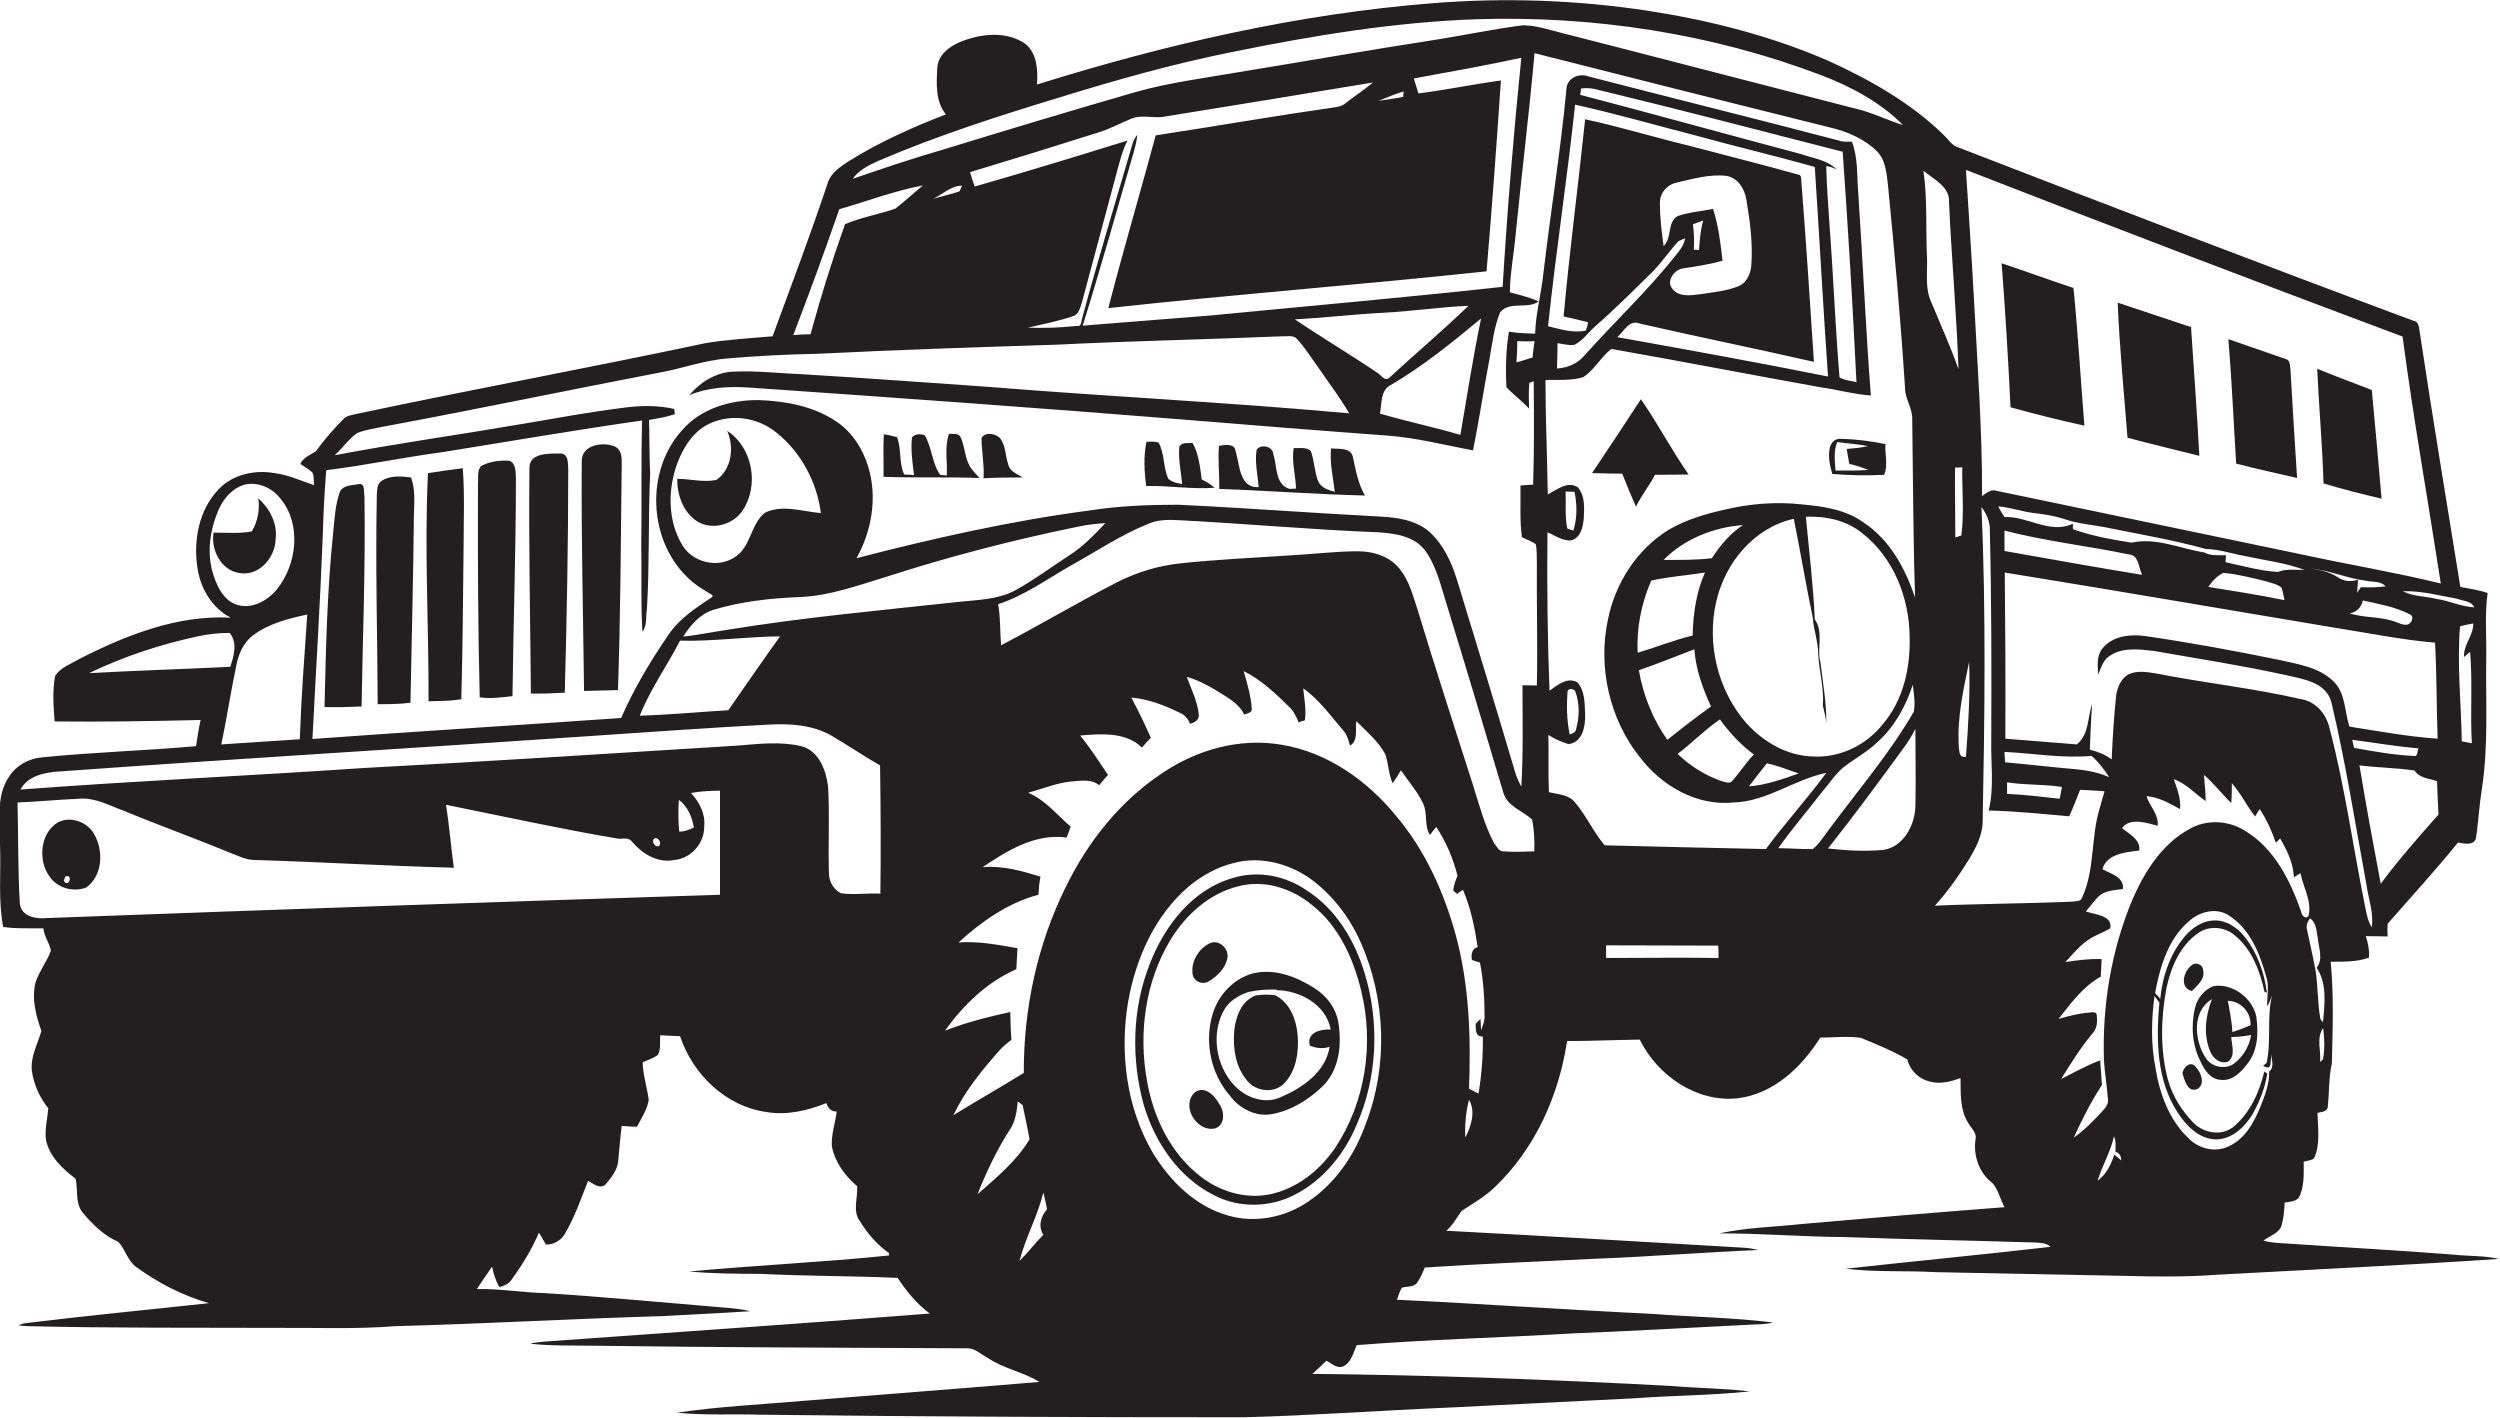 <?xml version="1.0" encoding="utf-8"?>
<!-- Generator: Adobe Illustrator 19.2.0, SVG Export Plug-In . SVG Version: 6.00 Build 0)  -->
<svg version="1.1" id="Layer_1" xmlns="http://www.w3.org/2000/svg" xmlns:xlink="http://www.w3.org/1999/xlink" x="0px" y="0px"
	 viewBox="0 0 869.8 493.2" enable-background="new 0 0 869.8 493.2" xml:space="preserve">
<g>
	<path fill="#231F20" d="M853.5,436.5c-19-1.5-38-2.5-57-3.8c-3-0.2-6.1-0.2-9-1.1c2.2-1.7,5.7-2.5,6.4-5.6c0.7-2.5,0.8-5,1-7.6
		c1.7-0.3,3.7-0.3,4.9-1.7c2-3.8,1.7-8.3,1.7-12.5c1.2-0.4,2.6-0.4,3.6-1.2c2.3-4.9,1.3-10.6,1.2-15.8c1.3-0.4,3.5-0.3,3.6-2.2
		c0.5-5,0.3-10.1,1.4-15c0.3-11.8,0.7-23.6-0.4-35.4c4.5,0,9,0.1,13.3-1.4c0.2-2.6-0.3-5.1-1.1-7.5c2.5,0,5,0.1,7.6,0.1
		c-0.1-1.5-0.1-2.9,0-4.4c8.2-9.4,16.7-18.6,24.5-28.3c2.1,0.5,5.9,1.2,6.3-1.8c0.8-5.6,1.1-11.3,2-16.9c2.3-14.9,1.3-29.9,1.5-44.9
		c0.2-7.7-0.6-15.5,0.5-23.2c-3.1-1-6.3-1.5-9.5-2.1c-4.8-29.9-9.8-59.8-14.3-89.8c-0.2-1.2-0.5-2.6-2-2.8
		c-53-19.7-105.8-40-158.6-60.4c-2.1-0.7-3.3-2.8-4.9-4.3c-11.5-11.2-25.7-19.2-40.2-25.8c-19.9-8.6-41-14-62.3-17.3
		c-24.8-3.8-50.1-4.7-75.1-2.7c-46.9,3.7-93,14.3-137.8,28.3c0.3-4.9,0.1-10.7-4-14.1c-6.7-4.7-15.8-3.6-23-0.6
		c-3.7,1.6-7.5,4.6-7.7,8.9c-0.3,5.5-0.7,11.7,3,16.2c-11.7,4.5-23.3,9.7-34,16.4c-2.7,1.8-5.6,3.7-6.9,6.8c-6,18.1-12.8,36-19.4,54
		c-7.8,0.7-15.7,1.1-23.4,2.4c-40.5,8.6-81.3,16.1-121.8,24.7c-1.4,0.4-3,0.5-4,1.6c-3.5,3.5-6.8,7.3-9.7,11.3
		c-1.9,1.3-4.4,2.1-5.4,4.4c1.4,1,2.9,1.8,4.2,3c0.6,1.4,0.4,2.9,0.6,4.4c-4.6-1.5-9-3.6-13.8-4.2c-6.8-1.2-14.5,0.4-19.4,5.6
		c-6.9,7.1-8.9,17.9-7.4,27.4c1,7.1,5.1,14,11.6,17.3c-18.5-1-36.2,6-52.4,14.2c-3,1.8-6.7,3-8.7,6c-1,5.2-0.6,10.6-0.2,15.9
		c16.9,0.2,33.9-0.1,50.8-0.5c-0.7,3-1.1,6-1.6,9.1c-17.8,1.6-35.8,2.1-53.6,3.9c-4.6,0.4-9,2.8-11.5,6.8
		c-4.7,6.9-2.9,15.7-3.1,23.5c0.4,9.5-0.7,19.3,1.1,28.7c4.6,0.7,9.3,0.4,14,0.5c0.2,2.8,2.2,5.1,2.6,7.8c-1.4,3.8-4,7-5.3,10.9
		c-1.5,5.7,0.1,11.6,2,17c-1.3,4.6-3.9,9-3.3,14c0.7,4.7,2.7,9.2,5.7,12.9c-0.3,3.7-1.3,7.4-0.8,11.1c1.3,5.8,5.8,10,10.3,13.4
		c0.9,3.8-0.2,8.2,2.3,11.6c3.5,4.2,7.5,8.2,12.6,10.4c2.4,2.6,3.2,6.6,6.3,8.8c7.6,5.5,16.1,9.9,25.2,12.5
		c-21.1,2.3-42.2,4.3-63.3,6.9c-1.1,0.1-2.1,0.4-3,0.8c0.8,0.1,2.4,0.3,3.2,0.3c29,0.7,58,0.5,86.9,0.6c13.7-0.1,27.4,0.5,41-0.6
		c31-0.8,62-2.6,93-3.5c10.2-0.6,20.3-1,30.5-1.7c-3.1-0.8-6.2-1-9.4-1.3c-20.7-1.7-41.4-3.7-62.1-5c-7.9-0.2-15.7-1.6-23.6-1.4
		c1.7-2.6,3.5-5.2,5.3-7.8c0.5,2.5,1.3,4.9,2.5,7.1c1.7-0.4,3.3-1.1,4.3-2.6c3.7-5.1,7-10.5,9.5-16.3c0.9,1.3,1.6,2.7,2.4,4.1
		c2.6,0.1,5.1-1.3,6.5-3.5c3.5-5.9,5.7-12.3,8.2-18.7c1.8,1,3.8,2.9,5.9,1.5c2.1-2.5,4.4-5.2,4.6-8.6c0.4-4,0.7-8,1.2-12
		c1.8,0.2,3.5,0.3,5.3,0.3c1.6-3,3.6-6,4.1-9.4c-0.6-4.4-2-8.6-2.1-13c1.8-0.8,3.7-1.4,5.3-2.6c1.1-2.1,0.6-4.6,0.8-6.8
		c2.3,0.1,4.6,0.2,6.9,0.3c4.4,13.3,16,24.5,30.1,26.4c7.1,1.2,14.3-0.5,20.8-3.1c0.6,1.7,1.6,3,3.6,2.9c-0.5,4-1.9,7.9-1.7,12
		c1,5.6,4.6,10.4,8.8,14c0.3,4.1-1.7,8.7,1,12.2c2.6,4.3,6,8.2,10.1,11.1c0,0.2,0,0.6,0,0.8c-23.2,2.4-46.5,3.4-69.7,5.6
		c8.3,0.7,16.6,0.8,24.9,0.8c15.9,0.8,31.9,0.7,47.8,1.4c3.1,4.7,6.6,9,11.2,12.4c-42.9,3.4-86,6.3-128.9,9.4
		c-3.4,0.3-6.9,0.3-10.2,1.1c7.3,0.8,14.7,0.6,22.1,0.7c43.4,0.6,86.7,0.7,130.1,0.9c2.7,0,4.7,2.1,7,3.3c5.5,3.8,12.4,4.9,18,8.4
		c-27,2.3-54,4.3-81.1,6.5c-15,1.3-30.1,2-45,4.2c9.6,1,19.3,0.4,29,0.7c56,0.7,112,0.9,168,0.9c24.1-0.6,48.1-2.4,72.2-3.4
		c21.3-1.1,42.6-2.1,63.9-3.2c13.4-1,26.9-1,40.2-2.4c-9.1-1.1-18.2-1.1-27.3-1.9c-41.6-2.2-83.3-3.8-124.9-4.2
		c1.7-1.5,3.3-3,4.9-4.6c1.8,1,3.8,3,6,1.9c2.7-1.4,3.4-4.8,4.5-7.3c25.2-2,50.4-2.6,75.6-4.1c20.3-0.8,40.7-2,61-3
		c2.7-0.2,5.6,0,8.2-0.8c-14-1.7-28.1-1.9-42.2-3c-29.6-1.4-59.1-3.5-88.6-4.9c0.6-1.4,0.9-3,1.8-4.2c1.6-0.5,3.6-0.1,5-1.4
		c1.3-1.7,2.1-3.7,2.9-5.6c19.3-1.3,38.6-2,57.9-3c19.4-0.7,38.8-2.3,58.2-3.1c-1.7-0.4-3.4-0.7-5.1-0.8c-34.5-2-69-4.1-103.5-5.9
		c2.2-1.9,3.6-4.5,5.3-6.9c4-2.6,8.2-5,11.6-8.3c14-13.4,22.3-31.9,25.1-50.8c8.4,0,16.8-0.4,25.3-0.5c6.2,12.6,19.9,22,34.2,20.4
		c12.5-1.6,22.2-10.9,28.6-21.1c4.7,0,9.5-0.6,14.2,0.1c5.5,2.3,11,4.5,16.1,7.5c0.9,3.8,4,6.8,7.8,7.7c3.6,1,7.3,0,10.7-1.2
		c0.1,5.1-0.3,10.7,2.5,15.3c1,2,3.3,3.6,2.7,6.1c-0.8,5.6,1.3,11.7,5.9,15.1c2.1,2.4,2.7,5.7,4.2,8.4c-23.7,1.8-47.3,3.8-71,5.9
		c-9.4,1-18.9,1.2-28.2,3.2c14.5,0,29.1,1.2,43.6,1.3c22.2,0.8,44.4,1.2,66.6,1.9c1.7,0.1,3.7,0.2,5,1.5c-23.7,2.7-47.5,5-71.2,7.6
		c10.3,1.3,20.7,0.6,31.1,1.2c22,0.4,44,0.9,66,1.3c10.7,0.3,21.3,0.4,32-0.4c32.7-1.8,65.5-3.3,98.1-5.5
		C864.4,436.8,858.9,437.1,853.5,436.5z M305.3,56.1c20.9-9,42.6-15.9,64.3-22.5c19.5-6,39.1-11.5,59.1-15.5
		c28-5.7,56.3-10.4,84.9-11.4c40.6-1.3,81.6,4.9,119.6,19.3c10.6,4,20.8,9.4,28.9,17.5c-5.6-1.7-10.8-4.4-16.5-5.7
		c-34-8.7-68-17.6-102.1-26.3c-4.5-1.1-9-2.7-13.7-2.7c-10.1,1.3-20.1,3.4-30.1,5c-23.4,3.6-46.6,7.7-69.9,11.5
		c-11.6,2-23.3,3.5-34.6,6.7c-22.6,6.5-45.1,13.3-67.6,20.2c-10.4,3-20.7,6.5-30.9,10C298.7,59.3,302,57.6,305.3,56.1z M483.8,134
		c11.3-6.6,21.5-14.9,31.5-23.2c-2.8,13.4-4.9,27-7.2,40.5c-9.3-2.7-18.7-4.7-28-7.4C480.8,140.6,480.2,135.8,483.8,134z
		 M478.9,129.5c-9.3-6.3-19.1-12.1-28.4-18.4c10.4-0.5,20.7-1.8,31.1-2.3c9.8-0.5,19.5-2,29.3-2.4c-8.9,8.6-18.4,16.6-27.5,25
		C481.7,133,480.3,130.1,478.9,129.5z M420.8,109.8c-14.7,1.1-29.4,2.4-44.1,3.5c6.3-20.2,12-40.6,17.9-60.9
		c0.5-1.8,0.9-3.6,1.1-5.5c-0.8,1-1.5,2.2-1.8,3.5c-5.8,20-11.9,39.9-17.3,60c-0.5,1.1-0.1,3.4-2,3c-5.6,0.6-11.3,0.8-17,0.6
		c5.3-1.2,10.7-2.3,15.8-4c2-0.7,2.4-3,3-4.7c4.1-15.3,8.2-30.6,12.3-45.9c1-3.5,1.8-7.2,3.6-10.5c-17.7,5.5-35.4,10.9-53.2,16
		c-0.6-1.7-1.1-3.3-1.6-5c14.9-4.5,29.8-9.1,44.6-13.8c4-1.2,7.6-3.2,11.5-4.8c3.9-1.6,8.1,0.1,12-0.8c24.1-3.9,48.1-7.8,72.1-11.8
		c-3.1,2.6-6.5,4.8-9.7,7.3c-0.9,0.8-2.2,1.1-3.4,1.3c-20.9,3-41.6,6.6-62.5,9.8c-5.4,20-11.3,40-16.5,60.1
		c43.8-4.8,87.8-8.1,131.6-12.8c1.9-22.1,3.5-44.3,5-66.4c-9.6,1.3-19.1,3.3-28.7,4.5c-0.5-1.7-1.1-3.5-1.6-5.2
		c12.5-2.3,25-4.5,37.4-7.2c-2.7,26.5-4.9,53.1-6.5,79.7C489,103.5,454.8,106.5,420.8,109.8z M479.6,35.1c2.9-1.2,5.8-2.4,8.8-3.3
		c-0.1,0.5-0.2,1.4-0.2,1.9C485.4,34.3,482.5,34.6,479.6,35.1z M334.7,64.6c-0.2,0.5-0.6,1.5-0.9,2c-3,1-6.2,1.7-9.2,2.6
		C327.9,67.7,330.8,64.6,334.7,64.6z M292,72.8c9.7-2.8,19.2-6.4,29.1-8.3c-3.2,2.7-6.3,5.5-9.6,8.1c-5.8,2-11.9,3-17.5,5.4
		c-4.5,12.6-8.5,25.4-12,38.3c-2,0-4,0.1-6,0.3C281.6,102,286.9,87.5,292,72.8z M74.4,200.5c-2.7-7.8-1.4-16.5,2-23.9
		c1.7-3.5,4.6-6.7,8.4-7.9c4.7-1.3,9.9,1,12.8,4.8c7.4,9,5.7,22.9-1.3,31.6c-3.4,4.1-9.3,7.3-14.7,5
		C77.7,208.4,75.7,204.3,74.4,200.5z M106.9,213.8c-1,14.5-2.1,28.9-2.6,43.4c-9.1,0.6-18.2,1.2-27.3,1.8c1.9-9.1,3.3-18.3,5.2-27.4
		c0.8-4.1,2.5-8.1,5.9-10.6C93.6,216.9,100.4,215.2,106.9,213.8z M31,234.2c12-5.8,24.8-10,37.8-12.8c3.7-0.8,7.4-1.2,11.1-1.2
		c2.8,3.4,1.5,8,0.2,11.8C63.7,232.8,47.3,233.3,31,234.2z M250.5,311.3c-78,2.5-155.9,5.2-233.9,8.1c-3.8,0.4-9.1-0.3-9.7-5
		c-0.7-11.7-0.5-23.5-0.8-35.2c7.1-0.3,14.3-1,21.4-1.3c5.6-0.5,10.6,2.4,15.6,4.2c12.3,5.1,24.9,9.6,37.2,14.7
		c2.7,1,5.3,2.4,8.2,2.4c23.1,0.7,46.3,2.1,69.4,2.7c-1-7.3-1.6-14.6-2.7-21.9c19.7,4,39.4,8.3,59.3,11.7c1.8,0.4,4.3-0.7,5.5,1.3
		c3.6,4.1,8.9,7.4,14.6,6.2c5.8-0.5,10.5-5.8,10.4-11.6c0.5-4.5-1.7-8.6-4.6-11.7c3.3-0.6,6.7-0.8,10.1-0.8
		C250.5,287.1,250.5,299.2,250.5,311.3z M227.6,291.8c1.4-0.8,2.7,1.5,1.7,2.5C228,295,226.5,292.8,227.6,291.8z M236.2,278.3
		c3,2.2,4.6,5.9,5.2,9.6c-1.6,0.8-3.3,1.5-5.1,1.4C236,285.6,235.9,281.9,236.2,278.3z M306.3,310.9c-4.6-0.2-9.2,0.5-13.7-0.1
		c-2.7-1.3-4.3-4.4-4.2-7.3c-0.3-10,0.3-19.9-0.3-29.9c-0.7-5.6-3.2-12.5-9.4-14c-7.2-1.7-14.7-0.8-22-0.2
		c-43.4,2.7-86.7,5.5-130.1,7.8c-39.8,2.7-79.7,4.5-119.5,7.5c2.7-4.9,8.6-6,13.7-6.3c60.9-4.4,121.9-8,182.8-12.2
		c21.3-1.4,42.6-3,64-4.1c7.3-0.4,15.1,0.1,21.6,3.8c5.7,3.3,11.2,7.1,17,10.4C306.4,281.2,306.5,296.1,306.3,310.9z M222.6,249
		c3.6-9.2,9.5-17.3,14-26.1c11.6,0.3,23.2-1.4,34.8-1.5c-6.1,8.5-12,17.1-18,25.7C243.2,247.7,232.9,248.7,222.6,249z M253.8,219
		c-5.4,0.8-10.7,1.9-16.1,2.5c2.5-4,5.8-7.8,10.4-9.3c9.9-3,20.3-4.1,30.7-4.5c10.1-0.5,19.6-4,29.2-6.9
		c21.9-7.1,44.3-12.9,66.8-17.5c3.2-0.7,6.5-1.1,9.8-1.3c-3.8,4-7.7,8.1-12.4,11.1c-6.3,4.1-12.3,8.6-18.8,12.2
		c-6,3.3-13.1,3.4-19.8,4.1C307,212.3,280.3,214.7,253.8,219z M237.4,189.7c-5.2-8.6-5.1-19.7-1.6-28.9c2.2-5.7,5.9-11.3,11.7-13.7
		c7.4-3.2,16.3-1.7,22.5,3.3c8.6,6.8,14.2,17.2,15.6,28.1c-6.4-0.5-13.4-3.1-19.5-0.1c-5,4-4.8,11.9-10.4,15.4
		C249.9,197.8,241.1,195.8,237.4,189.7z M340.1,415.5c3.1-7.8,6.7-15.4,11.2-22.4c2-2.9,2.5-6.5,2.8-9.9c0.4,0.3,1.3,1,1.7,1.3
		c0.8,4,1.7,7.9,2.4,11.9C353.6,404,346.7,409.7,340.1,415.5z M363,429.6c-2.9,2.9-5.3,6.2-8.3,9.1c2.1-8.1,6.3-15.6,8.3-23.8
		c0.5,1.9,0.9,3.8,1.3,5.8C362.1,423.2,361.1,426.7,363,429.6z M475.1,391.2c-3.8,10.7-10.5,20.5-20,26.9
		c-7.9,5.4-18.2,7.5-27.5,4.9c-11.5-3.1-20.5-12-26.5-21.9c-9.2-15.7-11.6-34.8-8.6-52.6c2.7-15.1,9.3-30,21.1-40.1
		c4.5-3.7,9.8-6.7,15.5-8.1c9.1-2.5,18.9,0,26.5,5.2c7.8,5.6,13.8,13.4,17.7,22.1C482.2,347.5,483,370.9,475.1,391.2z M509.8,395.8
		c-0.2-4.4,0.2-8.9,1.3-13.2C513.5,386.8,511.8,391.9,509.8,395.8z M515.9,360.6c0.1,6.7-0.4,13.3-1.5,19.9
		c-1.1-0.6-2.2-1.1-3.3-1.7c0.7-18,0.1-36.3-4.7-53.8c-4.1-14.7-10.5-29-20.4-40.8c-10.1-12.5-24.1-22.5-40.2-25.1
		c-14.5-2.5-29.6,1.8-41.6,10c-14.6,9.7-25.8,23.9-33.4,39.5c-9.9,20-14.7,42.4-14.6,64.7c-8.1,5-16.4,9.7-24.5,14.7
		c4-8.4,9.9-15.6,16-22.5c1.2-1.4,2.7-2.6,4.2-3.7c-0.3-3.3-0.3-6.5-0.4-9.7c-7.7,1.7-15.4,3.6-22.7,6.5c6.4-9,14.6-16.9,24.8-21.4
		c0.1-2.4,0.3-4.8,0.4-7.3c-6.8-1.2-13.6-2.5-20.5-2c8-7.3,17.2-13.8,27.8-16.6c0.1-2.1,0.3-4.3,0.7-6.3c-6.5-2-13.2-3.9-20.1-3.3
		c8.6-5.8,18.3-11.8,29.2-10.3c0.5-1.3,1-2.5,1.4-3.8c-4.8-4.1-8.8-9.3-14.8-11.8c5-1.3,9.8-3.4,15-3.9c3.2-0.2,7-1,9.7,1.3
		c1-1.2,2-2.4,3.1-3.6c-3.1-4.6-6.1-9.3-9.7-13.7c7.2-0.6,16-1.3,21.5,4.2c1-1.2,2-2.3,3.1-3.4c-2.1-4.7-4.3-9.4-6.8-14
		c5.9,0.5,11.6,2.7,16.9,5.3c1.7,0.7,2.9,2.1,3.5,3.8c1.5-0.3,3.1-1.2,3.1-3c-0.4-4.7-2.6-8.9-4.2-13.3c4.8,1.3,9.1,4,13.3,6.6
		c2.7,1.7,5.3,3.6,6.7,6.5c1-0.4,2.9-0.6,2.6-2.2c-0.3-4.4-1.6-8.7-2.8-12.9c6.1,3,11,7.7,15.8,12.4c1.6,1.5,2.5,3.4,3.3,5.4
		c0.5-0.2,1.6-0.5,2.2-0.7c0.5-3.7-0.2-7.4-0.6-11.1c5.6,3.9,9.5,9.5,13.9,14.6c1.4,1.5,1.8,3.4,2.4,5.3c3-1.7,1.7-5.7,2.2-8.5
		c3.6,3.7,7.7,7,10.1,11.6c1.1,3.3,1.1,6.8,2.5,10c1.1-1.4,2-3,2.9-4.5c2.6,3.8,5.7,7.3,7.7,11.5c1.7,3.5,0.3,7.7,2.4,11
		c0.7-0.9,1.4-1.9,2.2-2.8c3.4,5.2,5.9,11,7.4,17c-0.7,1.6-1.3,3.3-1.5,5.1c0.3,0.3,1,0.9,1.3,1.2c0.5-0.4,1.6-1.1,2.1-1.4
		c2.7,6.3,4.1,13.1,5.1,19.9c-2.1,0.6-2.3,2.7-2,4.5c0.7,0.2,2.1,0.7,2.8,0.9c1.2,6.1,1.6,12.4,1.6,18.6c0.1,1.8-0.7,3.4-1.2,5
		c-0.1-1.3-0.1-2.7-0.2-4c-0.4,0.4-1.3,1.3-1.7,1.7C513.5,358.1,513.2,360.8,515.9,360.6z M533.8,296.2c-3.6,0.1-7.2,0.3-10.8,0
		c-1.6,0-2.3-1.8-3.2-2.9c-3.3-6.2-5.1-13.1-7.2-19.8c-6.5-20.4-13.2-40.9-19.4-61.4c-1.6-4.8-2.9-10-6.1-14
		c-3.3-4.4-9.1-6.3-14.5-6.3c-8.3,0-16.6,1.1-24.9,1.5c-12.3,0.8-24.7,1.4-37,2.7c-7.7,0.8-15.2,3.1-22.1,6.6
		c-13.6,7-26.7,14.8-40.3,21.9c-0.4-4.8-0.2-9.6-1-14.3c9.2-3,17.1-8.8,25.4-13.5c8.8-4.9,17.3-10.6,26.7-14.4
		c3.5-1.6,7.4-1.5,11.1-1.3c23,1.2,46,3.3,69.1,4.2c5.8,0.4,12.4,1.3,16.2,6.3c4,5.5,5.5,12.3,7.5,18.7
		c6.7,21.8,13.2,43.6,19.7,65.4c1.3,5,6.7,6.4,10.1,9.6C533.7,288.8,534,292.5,533.8,296.2z M597.9,333.3c-13-0.2-26.1,0-39.1,0
		c0-1.5,0-2.9,0-4.4c13,0.1,26,0,39,0.1C597.9,330.5,597.9,331.9,597.9,333.3z M558.3,294.1c-3.9-4.6-6.4-10.3-10.3-14.9
		c-2.2-2.8-5.9-2.8-9.1-3.6c-0.3-6.6,0-13.3-0.2-19.9c2.2,1.4,4.5,2.4,7,3.2c5-0.6,5.9-6.3,5.8-10.3c-0.2-3.8,0-8.2-2.7-11.2
		c-3.5-2-6.9,1-9.7,2.9c-0.7-18.4-0.9-36.8-0.7-55.1c2.7,1.1,5.2,3.1,8.3,2.8c3.2-0.9,4-4.5,4.3-7.3c0.2-3.8,0.6-8.2-2.1-11.2
		c-3.6-2.3-7.3,1-10.4,2.5c-0.2-13.3-0.8-26.6-0.8-39.8c4.4-0.1,9,0.3,13.2-1c3.9-2.6,6.1-7,9.7-9.8c24.4,4.3,48.7,9,73.1,13.4
		c5.8,0.8,11.4,2.4,17.2,2.8c-1.8-23.6-2.8-47.2-4.4-70.8c-0.5-5.8,0-11.9-2.2-17.5c-1.5,0-3.1,0.1-4.5-0.4
		c-29-7.6-58.1-14.8-87.1-22.3c-3.2-1.3-7.5,0.5-7.7,4.3c-2,21.4-5.5,42.7-8,64c-0.7,7.1-2.7,14-2.9,21.2c-3-0.1-6.1-0.2-9.1-0.7
		c-1.1,6.3-1.2,12.9-0.9,19.3c2.5,2.7,5.5,4.8,7.9,7.5c-0.1-3-0.2-6,0.1-9c0.4-0.1,1.1-0.4,1.5-0.6c0.1,12,0.2,24-0.2,36
		c-1.5,0.1-2.9,0.2-4.4,0.3c0.1,6-0.3,12,0.5,18c1.6,0.8,3.3,1.4,4.8,2.4c0.5,2.1,0.3,4.3,0.4,6.4c-0.1,14.3,0.3,28.5,0,42.8
		c-1.7,0-3.3-0.1-5-0.1c0,11.8,0.3,23.5-0.4,35.3c-0.9-1.7-1.7-3.4-2.2-5.2c-6.6-22.3-13.4-44.6-20.2-66.8
		c-1.9-6.1-4.7-12.2-9.5-16.6c-4.8-4.2-11.4-5.1-17.5-5.4c-23.3-1.2-46.7-3-70-4.1c-10.3,0-20.7,0.4-30.8,2
		c-27.4,3.6-54.4,9.7-81.1,16.6c5.3-9.5,7.3-21.1,4.1-31.7c-1.9-6.3-5.6-12.2-11.2-15.9c-7.9-5.3-17.6-7.1-27-7.4
		c-9.7-0.1-20.1,2.9-26.6,10.5c-12.7,14-11.8,37.8,1.7,51c2.6,2.7,5.8,4.5,8.9,6.4l-0.1,0.6c-5.7,3.8-11.6,7.6-15.4,13.4
		c-6.2,9.1-11.9,18.6-16.3,28.7c-35.8,2.5-71.6,4.7-107.4,7.3c1.2-23.6,2.7-47.3,3.6-70.9c0.2-7.5,0.6-15.1,1.2-22.6
		c13.6-1.7,27-4.5,40.5-6.3c23.1-3.7,46.2-7.7,69.4-11c-0.4,14.5-0.1,28.9-0.3,43.4c0.2,10-0.2,20.1,0.4,30.1
		c1.8-2.3,1.1-5.5,1.6-8.2c0.9-15.6,0.4-31.3,1.1-46.9c-0.3-6.2-0.2-12.4-0.4-18.6c3-0.5,6.1-1,9-2c-0.1-0.5-0.2-1.4-0.2-1.8
		c-5.9-1.4-12-1.2-18-0.4c-11.9,1.5-23.7,3.7-35.5,5.7c-21.6,3.7-43.2,6.7-64.7,10.8c2.8-2.4,4.8-5.6,7.8-7.7
		c3.2-1.3,6.6-1.7,9.9-2.4c31.7-5.9,63.3-12.5,95-18.6c8.1-1.4,15.9-4.4,24.2-5c10.2-0.9,20.5-1.4,30.8-1.6
		c28-1.4,56.1-2.3,84.1-3.2c26-1.3,51.9-1.8,77.9-2.9c1.7,0.1,3.7-0.5,5,0.8c2.8,2.9,4.9,6.4,7.3,9.7c3.7,5.4,7.7,10.6,11,16.3
		c-41.7-3.8-83.6-5.8-125.4-9.2c-21.6-1.5-43.3-3.1-64.9-4.4c-8-0.3-16-1.3-24-0.9c-6,0.2-11.5,3.7-15.3,8.2
		c6.4-2.7,13.4-3.1,20.2-2.7c50.7,3.5,101.3,7.1,152,11.2c23.4,1.9,46.7,3.8,70.1,5.5c10.3,0.7,20.3,3.3,30.4,5.2
		c2.1-10.5,3.7-21.1,5.7-31.7c1-5.5,1.6-11.1,3.7-16.3c3.2-4.1,9.6-1,13.4-3.8c-3.2-1.5-6.6-2.3-10-3.2c0.1-6.7,1.4-13.2,2-19.9
		c2.1-21.1,4.7-42.2,6.6-63.3c34.2,8.7,68.4,17.3,102.6,25.8c6.1,1.4,12.2,4,16.7,8.5c3,3.2,3.2,7.9,3.7,12
		c2.3,23.4,4.4,46.8,5.9,70.2c0,3.8,2.6,7,2.5,10.8c0.3,20.7,0.3,41.4,1,62.1c-3.4-10.1-8.8-20.1-17.9-26.1
		c-6.2-4.5-13.9-5.6-21.3-6.3c-9-1-18.2-0.3-27,1.8c-6.7,1.5-13.5,3.5-19.5,7c-11.1,6.8-18.7,18.7-21.2,31.4
		c-3.5,16.5,0.6,34.5,11.1,47.7c7.6,10,19.8,17.1,32.6,15.8c11.6-0.3,21.1-8,32.3-10.3c-6.7,9.1-14.3,17.4-21,26.5
		C595.3,295,576.8,294.6,558.3,294.1z M545.4,240.4c0.5-1.1,2.6-0.8,2.8,0.5c1.4,4,1.3,8.5,0.2,12.6c-0.1,1.3-1.2,1.7-2.3,2
		C545.1,250.5,545,245.4,545.4,240.4z M544.7,171c0.8,0,2.4,0.1,3.1,0.1c0.9,4.4,1,9.1-0.4,13.5c-0.5-0.2-1.6-0.5-2.1-0.7
		C544.4,179.7,544.9,175.3,544.7,171z M626.6,53.6c-25.6-6.8-51.2-13.9-76.8-20.6c0.1-0.6,0.2-1.7,0.3-2.2c1.9-0.3,3.9-0.1,5.7,0.4
		c28.5,6.9,56.9,14.3,85.3,21.6c1.9,26.7,3.5,53.5,4.8,80.2c-1.9-0.6-4.1-0.6-5.9-1.7c-1.5-18.2-2.2-36.5-3.6-54.8
		c-0.4-6.2-0.9-12.4-1-18.7c1.3,0.1,2.6,0.6,3.7,1.3C636,55.7,630.9,55.1,626.6,53.6z M590.2,47.2c13.7,3.8,27.5,7,41.2,10.9
		c1.6,24.3,2.9,48.6,4.6,72.9c-24.4-4.9-48.8-9.3-73.3-13.7c2.3-2,4.2-6.3,7.9-4.7c20.1,4.6,40.4,8.7,60.5,13.3
		c-1.4-21.5-2.8-42.9-4.5-64.4l-0.4-0.6c-12.8-3.6-25.7-6.8-38.5-10.2c-12.1-2.9-24-6.6-36.2-9.2c-2.4,22.9-5.4,45.7-7.5,68.6
		c2.8,0.6,5.7,1.3,8.5,2c-0.1,1-0.4,2-0.8,2.9c-4.4,1-8.8-0.5-13.1-1.5c2.7-25.8,6.7-51.4,9.4-77.1
		C562.3,39.6,576.2,43.6,590.2,47.2z M589,78c1.2-0.4,2.4-0.8,3.6-1.3c-1,3.3-1.2,6.8-1.5,10.3c-0.4,0-1.3-0.1-1.8-0.2
		C589.5,83.9,589.4,80.9,589,78z M599.3,90.7c-0.7-6.1-1.4-12.2-3.3-18c-4.1,0.8-8.4,1.1-12.4,2.5c-3.6,2.2-1.8,7.6-4.8,10.4
		c-0.7-5-1.3-10.1-1.3-15.1c0-3.4,2.6-6.4,6-7c5.6-1.3,11.4-3,17.2-2.3c4,0.7,6.3,4.5,6.9,8.3c1.3,7.6,2.3,15.4,1.7,23.1
		c-0.3,2.8-1.7,5.9-4.5,7c-4.3,1.7-9,2.1-13.5,2.8c-3.2,0.4-7.3,1-9.5-2c-2.2-2.7,0.8-6.6,3.7-7C590.1,92.7,594.8,92,599.3,90.7z
		 M584,83.9c0.6-0.3,1.7-0.8,2.3-1c-0.4,2.4-1.9,4.3-3.4,6.1c-9.7,12.2-21,22.8-31.4,34.4c-2.4,3-6,4.6-9.8,4.8
		c0.1-2.9,0.2-5.9,0.2-8.8c1.9,0.3,3.8,0.8,5.8,0.6c2.9-1.4,4.7-4.1,7-6.2c7.1-6.2,13.8-12.9,20.5-19.5
		C578.4,91,580.9,87.2,584,83.9z M533.9,118.7c-0.3,1.9-0.5,3.8-0.7,5.7c-1.9,0.5-3.7,1.2-5.6,1.7c0.2-2.5,0.3-4.9,0.3-7.4
		C529.9,118.8,531.9,118.8,533.9,118.7z M593.2,199.2c-3.1,6.9-4.1,14.4-4.3,21.9c-6.5,1.6-12.7,4.1-19.1,6
		c-0.5-8.6,1.3-17.2,4.7-25.1C580.7,200.6,587,200.2,593.2,199.2z M578.8,194.8c7.2-7.3,17.5-11.4,27.6-12.1
		c-4.5,2.9-7.9,7.1-10.8,11.5C590.1,194.9,584.4,194.8,578.8,194.8z M589.5,225.9c0.5,7,2.9,13.6,5.8,19.9
		c-5.2,3.7-10.2,7.6-15.2,11.6c-5.1-7.2-8.4-15.5-9.9-24.2C576.8,230.9,583.2,228.3,589.5,225.9z M598.4,250.3
		c3.3,4.6,7.2,8.8,11.8,12.2c-2.9,3-5.1,6.6-7.9,9.6c-1.3,0.5-2.6-0.2-3.8-0.5c-5.5-2-10.6-5.2-14.8-9.3
		C588.7,258.5,593.1,253.9,598.4,250.3z M614.7,265.6c3.8,0.7,7.4,2.3,11.1,3.5c-5.6,2-11.3,4-17.3,4.5
		C610.5,270.9,612.6,268.3,614.7,265.6z M607.6,251.6c-9.9-11.3-13.9-27.6-10.5-42.2c3-13.5,13.1-25.8,27-28.9
		c2.3,11.4,4.2,22.9,6.6,34.4c0.3,4.3,1.9,8.4,1.9,12.7c0.3,6,2.1,11.9,1.6,17.9c0.5,2,1,3.9,1.2,6c0.1-7-1.2-13.9-2-20.9
		c-1.4-5,1.2-10.6-2-15.1c-0.5-11.9-2-23.8-3.1-35.7c6.9-0.3,14.1,1.2,19.6,5.7c10.9,8.5,16.4,22.5,16.5,36.1
		c0.3,10.7-2.2,22-9.3,30.3c-5.7,7.3-14.9,11.8-24.2,11.3C621.7,263,613.5,258.1,607.6,251.6z M630.7,295.4c-4,0.1-8-0.3-12-0.3
		c4.7-6.7,10.1-12.9,15.1-19.4c2.5-2.9,4.5-6.1,7.4-8.6c3.9-3.1,8.4-5.4,12-8.9c5.9-5.3,9.9-12.5,12.3-20c0.3,3.1,1,6.4,0.3,9.5
		c-8.4,14.5-19.4,27.3-29.3,40.7C634.6,290.8,633.1,293.5,630.7,295.4z M666.4,280.6c-0.2,6.6-4.2,14.1-11.2,15.1
		c-6.4,0.6-12.8,0.2-19.2-0.5c9.1-11.5,17.8-23.3,26.4-35.1c1.5-2,2.8-4.2,4-6.5C666.4,262.6,666.6,271.6,666.4,280.6z M808.2,368.5
		c-0.2,0.2-0.7,0.7-1,1c0.4-3.8-1.4-8.5,1.1-11.8C808.7,361.3,808.9,365,808.2,368.5z M808.2,355.7c-0.2-0.3-0.7-0.9-0.9-1.2
		c-1-5.6-0.8-11.4-1.7-17c-0.9-4.8-2-9.6-3-14.3c-0.3-1.4,0.3-2.6,1.1-3.7c2.3,1.6,2.2,4.5,2.7,6.9c0.3,3.4,2,7.2-0.4,10.3
		C809.7,342.1,808.8,349.5,808.2,355.7z M825.2,322.6c-1.4-2.1-1.8-4.6-2.3-7c-4.2-20.7-7-41.7-12.4-62.2c-1.1-5-4.8-9.4-10.1-10.2
		c-16.6-3.8-33.6-5.6-50.3-8.9c-3.1-0.5-6.5-1.1-9.5,0.3c-2.6,1.4-3.8,4.3-4.3,7c-0.8,7.5-1.3,15-1.6,22.6c-2.3-1.7-4.9-2.7-7.6-3.4
		c0.2-5.3,0.4-10.7,0.8-16c-1.6,4.7-1,10.6-5.3,14.2c-8.3-0.6-16.6-1.4-24.9-2c0.1-19.3,0-38.5-0.2-57.8
		c38.3,6.2,76.5,12.8,114.8,19.2c11.6,1.8,23.1,4.2,34.9,5.2c0.6,11.1,0.5,22.3,0.9,33.4c-10.3-0.7-20.5-2.6-30.7-4.2
		c-1.7-5.3-1.3-11.6-5.5-15.7c-4.9-4.9-12-5.9-18.4-7.4c-15.6-3.2-31.3-6.1-47.1-8.4c-5.2-0.7-11.4-0.1-14.9,4.3
		c-2.1,2.5-1.7,6-1.5,9.1c1-2.3,1.7-5.1,4-6.5c4.5-3.1,10.4-2.3,15.5-1.7c15,2.6,30.1,5,45,8.2c6.1,1.5,14.6,2.3,16.6,9.5
		c5,20.9,8.3,42.3,12.2,63.4C824,312.6,825.9,317.5,825.2,322.6z M697.6,265.2c-0.1-1.2-0.1-2.4-0.2-3.6c10.1,0.5,20.2,2.3,30.3,1.4
		c2.4,2.1,4.4,4.7,6.1,7.4c-5.1-2.4-10.8-2.7-16.3-3.2C710.9,266.5,704.3,265.9,697.6,265.2z M717.4,273.8c-0.3,1.4-0.5,2.7-0.8,4.1
		c-6.1-0.7-12.2-1.4-18.3-1.7c0-1,0-3,0-4C704.7,273.2,711.1,272.8,717.4,273.8z M792.5,199c-6.2-0.4-12.2-2.1-18.2-3.4
		c0-0.6,0.1-1.8,0.2-2.4c-2.5-0.1-5.3,0.3-7.6-1c-8.4-1.3-16.7-5.3-25.3-3.4c-6.9-1.1-13.8-2.3-20.4-4.7c0-0.5,0-1.4,0-1.9
		c-7.9,3.8-15.8-2.7-23.8-2.3c-0.8-1.2-1.6-2.5-2.2-3.7c4.2,0.3,8.2,1.8,12.4,2.3c3.5,0.4,6.9,0.9,10.3,2c5.1,1.8,10.5,2.1,15.8,3.2
		c11.3,2.3,22.6,4.2,33.7,7.3c4.8,0.1,9.3,1.7,13.9,2.5c6.8,1.5,13.9,2.3,20.5,4.8C798.6,198.3,795.5,197.8,792.5,199z M794.8,208.8
		c-8.8-1.8-17.7-3.2-26.5-4.6c1.4-2,3.1-3.9,5.3-4.9c5.1,0.5,10.1,1.8,15,3c1.7,0.6,3.8,0.9,5.2,2.2
		C794.3,205.9,794.5,207.4,794.8,208.8z M740.7,192.9c3.5,0.2,3.3,4.6,4.6,7.1c-16-2.6-32-5.5-47.9-8.3c0-2.4,0-4.7,0-7.1
		C711.6,188.3,726.3,189.9,740.7,192.9z M821.4,204.3c-0.4,0.6-0.9,1.3-1.3,1.9c0.1-1.5,0.2-3,0.3-4.5c-2.5,0.8-5,0.6-7.1-0.9
		c-2.9-1.9-6.3-2.6-9.6-3c6.6,0.5,12.7,3.4,19.2,4.2c2.3,0.6,5.3,0,7.1,2C827.1,204.4,824.2,204.4,821.4,204.3z M838.5,213.8
		c1.6,0.7,0.5,3.2-0.9,3.5c-1.4,0.3-2.6-0.4-3.8-0.8c-5.2-2.1-11-1.4-16.3-3.1c2.5-0.4,4-2.1,4.6-4.5
		C827.7,210.2,833.4,211.1,838.5,213.8z M841.5,260.4c-0.6,0.9-0.2,3-1.7,2.6c-7-0.3-14-1.6-20.8-2.8c-0.2-0.7-0.4-2.1-0.6-2.8
		C826.1,258.4,833.7,259.7,841.5,260.4z M828.3,307.5c-2.6-13.7-5.1-27.4-7.4-41.2c6.4,0.8,12.8,0.8,19.2,1.8
		c1.7,2.7,5.1,2.7,7.8,3.7c0.1,3.9,0.3,7.7,0.5,11.6C841.5,291.2,834.5,299.1,828.3,307.5z M857.3,228.6c0.5-0.5,1.6-1.4,2.1-1.8
		c0.9,10.6,0,21.2,0.6,31.8c-1.2-0.2-2.4-0.5-3.5-0.7c-0.2-13.3-1.7-26.7-0.6-40c1.5-0.4,3-0.7,4.6-1
		C860.6,221.1,857,224.3,857.3,228.6z M860.8,211.3c-4.5-0.2-8.6-2.3-13-2.9c-3.9-1-8.2-0.8-11.8-2.7c6.4-0.2,12.6,1.5,18.8,2.6
		C856.8,209.1,859.8,209,860.8,211.3z M835.9,117.1c3.8,28.7,8.9,57.3,13.3,85.9c-16-3.9-32.3-6.6-48.4-10.1
		c-35.3-7.4-70.7-14.7-106-22.1c-2.1-0.8-3.7,0.8-5.2,1.8c0.1-23.4-1.7-46.8-2.9-70.1c-0.8-14.5-1.8-28.9-2.7-43.4
		C734.5,78.8,785.2,98.1,835.9,117.1z M684,263.3c-2.6,0.5-2.3-2.3-2.5-3.8c-0.6-9.9,1.6-19.6,3.6-29.2
		C685.5,241.3,684.8,252.3,684,263.3z M682.4,186.3c-0.5,0.2-1.5,0.5-2.1,0.7c0-8.1-0.2-16.2-0.1-24.3c0.6,0,1.9-0.1,2.5-0.1
		C682.6,170.5,683.4,178.5,682.4,186.3z M670.4,88.4c-0.4-9.7,0.2-19.4-1.2-29c3.6,3,9.3,5.6,8.9,11c0.9,19.4,2.6,38.7,3.3,58
		c-2.8-7.8-6.2-15.4-9.4-23.1C669.5,100.1,670.8,94.1,670.4,88.4z M673.2,315.1c4.5-5,8.4-10.5,11.9-16.2c2.3-3.8,4.4-7.9,4.7-12.4
		c0.7-36.7,1.2-73.4-0.4-110.1c1.7,2.3,3,5.1,2.9,8c0.6,24.3,0.6,48.7,0.5,73c-0.2,8.2,1.1,16.5-0.9,24.6c9.4,0.2,18.7,1.2,28,2
		c1.4-3,2.6-6.1,3.8-9.2c2.8,0.1,5.7,0.3,8.5,0.5c-0.6,2-1.1,4-1.7,6c-3.1,10.1-1.6,21.3-6.1,31c-0.4,1.5-2.4,1.2-3.6,1.4
		C705,314.4,689.1,314.4,673.2,315.1z M735.6,401.7c-1.1,3.5-2.8,6.9-5.8,9.1c1.6-5.3,4.5-10,5.7-15.4c0.8,1.7,0.5,3.5,0.5,5.3
		c1.4,0.5,2,1.5,2,3C737.4,403.2,736.2,402.2,735.6,401.7z M732,368.5c0.2,4.7,1.1,9.4,1.4,14.1c0.2,1.8-1.2,3.2-2.3,4.4
		c-3,3.2-6,6.3-9.6,8.8c2.9-6.3,6-12.5,9.8-18.3c-0.2-2.9-0.4-5.7-0.6-8.6c-4.7,1.8-9.1,4.2-13.6,6.5c3.4-5.4,6.7-10.8,10.8-15.7
		c1.6-1.6,1.9-4,1.6-6.2c0.2-1.7-1.7-1.3-2.7-1.2c-3.6,0.3-7.1,1.2-10.6,2.2c4.3-5.4,8.5-11.3,14.7-14.7c0.1-2,0.2-4,0.3-6.1
		c-4.2-0.2-8.4,0.4-12.6,1c2.6-2.8,5.1-5.9,8.4-8c2.3-1.5,4.9-2.3,7.2-3.7c0.9-4.6-5.5-4.8-8.5-5.9c1.5-1.7,2.8-3.6,4.4-5.2
		c2.3-2.1,5.6-2.2,8.5-2.6c0.5-4.2-4.3-5.3-7.1-6.9c1.4-5.4,8.2-5.9,12.8-6.5c0.5-3.8-3.5-5.7-6-7.8c2.7-3.8,8.6-1.8,12.4-0.8
		c0.4-4-2.8-6.8-3.9-10.3c4.3,0.3,8,2.5,11.7,4.5c0.3-3.6-1-7-2.2-10.4c4.4,1.5,7.4,5.1,11.1,7.6c0-3.1-0.4-6.1-0.6-9.1
		c3.5,3,6.2,6.6,9.5,9.8c0.2-2.3,0.2-4.6,0.2-6.9c3.2,3.6,5.2,7.9,8.1,11.6c0.5-0.9,1-1.8,1.6-2.6c2.4,3.6,4.2,7.6,5.6,11.7
		c0.4-0.4,1.2-1.1,1.5-1.5c2.4,4.1,4.6,8.6,4.8,13.5c0.8-0.5,1.5-1,2.3-1.4c0.9,4.9,4,9.6,2.8,14.8c-0.9,1.4-2.4,0-2.5-1.2
		c-3.8-10.9-9.4-22.3-19.7-28.4c-5.7-3.6-13.3-4-19.2-0.6c-9.6,5.2-15.7,14.9-19.9,24.6C734.6,330.5,731.4,349.6,732,368.5z
		 M775.7,398.7c-4.8,2.5-10.8,1-14.4-2.8c-6.7-6.4-10-15.6-11.4-24.6c-1.6-8.2-1.4-16.6-0.3-24.8c0.5,0.8,1.1,1.5,1.7,2.3
		c-1.2,13-1,27.2,6.5,38.5c2.9,4.4,7.2,8.8,12.7,9.1c5.8,0.3,10.4-4.2,13.2-8.7c2.4-4.4,4.4-9.2,5.1-14.2c-0.3-0.2-0.8-0.5-1-0.7
		c-1.7,7.2-5,14.5-10.8,19.3c-4.1,3.2-10.1,2.2-13.7-1.3c-4.1-4.2-7.4-9.3-9-15c-2.8-10.4-2.5-21.3-0.6-31.8
		c1.5-7.3,4.7-14.9,11-19.3c3.8-2.8,9.3-2.3,12.8,0.7c6,4.9,8.8,12.5,10.4,19.8l0.8,0.1c-0.9-6.9-3.3-13.7-7.6-19.2
		c-2.7-3.5-6.9-6.3-11.5-5.8c-4.4,0.4-8,3.4-10.5,6.8c-4.5,5.9-6.8,13.1-7.5,20.4c-0.6-0.7-1.2-1.3-1.8-2c1.7-9.1,4.5-18.8,11.8-25
		c3.7-3.4,9.6-4.9,14-1.9c7.2,4.6,10.6,13.1,12.8,21c1.2,3.4,0.3,7,0.4,10.5c0.8-1.2,1.2-2.5,1.7-3.8c-1.9,7.7-0.2,15.7-1.9,23.5
		l-1.2,1c0.7,0.5,2.1,1.1,2.5-0.2c0.1-1,0.3-2.8,0.3-3.8c0.1,2,1.2,4.5-0.7,6c0.1,4.4-1.6,8.6-3.2,12.6
		C784.1,390.7,781.1,396.1,775.7,398.7z"/>
	<path fill="#231F20" d="M725.2,148.1c-1.3-16-2.2-32-3.8-47.9c-8.4-2.8-16.6-5.8-25-8.6c1.3,16.7,2.3,33.4,3.1,50.1
		C708,144.1,716.6,146.2,725.2,148.1z"/>
	<path fill="#231F20" d="M765.2,158.6c-0.8-14.9-1.9-29.9-2.9-44.8c-8.5-2.8-17-5.7-25.5-8.5c0.6,15.7,2.2,31.4,3.4,47
		C748.4,154.5,756.8,156.5,765.2,158.6z"/>
	<path fill="#231F20" d="M799.2,166.3c-0.8-12.6-1.6-25.2-2.3-37.7c-0.2-1.3,0-3.4-1.7-3.7c-6.6-2.3-13.3-4.6-19.9-6.9
		c1.2,14.4,1.8,28.9,2.7,43.3C785,163.1,792.1,164.7,799.2,166.3z"/>
	<path fill="#231F20" d="M828.6,173.5c-1.1-12.6-2.2-25.2-3.4-37.8c-6.3-2.5-12.7-4.8-19-7.4c0.6,13.3,1.8,26.6,2.2,39.9
		C815,170.2,821.8,171.9,828.6,173.5z"/>
	<path fill="#231F20" d="M569.2,176.3c1.8-3.9,4.6-7.2,6.6-11.1c3.9-0.1,7.8,0,11.7-0.1c-5.9-8.5-10.7-17.7-16.6-26.2
		c-5.6,8.6-11.3,17.2-17,25.7c3.5,0.1,7,0.2,10.5,0.2C565.9,168.6,567.5,172.5,569.2,176.3z"/>
	<path fill="#231F20" d="M258.5,177.4c5.7-8.7,3.3-21.8-5.5-27.5c2.5,5.6,1.6,13.5-3.8,17.1c-4.5,0.9-9.1-0.4-13.6-0.4
		c0,5.7,2.1,11.7,7.1,14.9C248,184.6,255.3,182.5,258.5,177.4z"/>
	<path fill="#231F20" d="M334.1,151.9c-0.8-1.3-2.6-0.8-3.9-1c-1.7,4.7-0.5,9.6-0.8,14.5c-0.6,0-1.8-0.1-2.3-0.2
		c-2.9-4.1-2.8-9.5-5.4-13.8c-1.5-0.5-3.4-0.5-4.4,0.8c-0.5,4.4,0.2,8.8,0.7,13.1c-0.8-0.1-2.5-0.2-3.4-0.2c-1.9-4-0.9-8.8-2.5-13
		c-1.5-0.4-3-0.8-4.6-1c-0.3,4.9,0,9.9-0.1,14.8c11.1,0.4,22.3,0,33.4,0.4c-1.2-1.4-2.6-2.6-3.5-4.3
		C335.6,158.9,335.7,155.1,334.1,151.9z"/>
	<path fill="#231F20" d="M350.8,161.6c-1.1-3.1-0.8-6.7-3-9.3c-1.6-1.5-5.1-2.1-6.3,0.1c0,4.7,1,9.3,0.7,14
		c4.5-0.3,9.1-0.2,13.6-0.3C354,164.9,351.3,164.1,350.8,161.6z"/>
	<path fill="#231F20" d="M655.5,165.2c1.5-3.1,0.2-7.2,0.5-10.7c-5-1-10.1-1.7-15.3-1.8c-1.9-0.3-3.5,1-4,2.8
		c-0.8,3.1-0.1,6.4,0.8,9.4C643.4,165.4,649.5,165.5,655.5,165.2z M639.2,153.8c3.5,0.5,7.1,0.7,10.7,1.4c-2.4,0.6-4.9,0.8-7.4,1
		c0.3,1.7,0.6,3.5,0.9,5.2c2.3,0.5,4.4,1.2,6.6,2.1c-3.8,0.3-7.6,0.2-11.4,0.2C638.4,160.4,637.9,156.9,639.2,153.8z"/>
	<path fill="#231F20" d="M414.9,154.1c-1.6,0.2-3.6-0.4-4.6,1.3c-0.4,4.4,0.6,8.7,1,13c-1.7-0.3-3.5-0.6-4.8-1.8
		c-1.9-4-1.2-8.7-3.4-12.6c-1.4-0.5-2.8-0.3-4.2-0.3c-1.1,5-0.8,10.3-0.1,15.4c8-0.2,15.9,1.2,23.8,0.6c-1.4-1.2-2.9-2.1-4.5-2.9
		C417.5,162.5,417.1,157.9,414.9,154.1z"/>
	<path fill="#231F20" d="M213.8,155.3c-4.2-1.7-11.6-0.5-11.4,5.3c-0.2,26.6,0.5,53.2,0.8,79.8c3.9-0.1,7.8-0.2,11.8-0.3
		c0.9-25.8,1-51.6,1.3-77.4C216.3,160,216.7,156.6,213.8,155.3z"/>
	<path fill="#231F20" d="M463.1,156c-0.5,5.1,0.7,10.1,1.3,15.1c-2.3-0.6-4.8-1.4-5.8-3.7c-1.3-3.4-1.3-7-2.5-10.4
		c-1.5-1.6-4-1-6-1.1c-0.8,4.7,0.7,9.4,0.8,14.1c-0.5,0-1.7,0.1-2.2,0.1c-5.2-1.5-4.3-8-5.7-12.1c-0.1-2.7-4.3-3.7-5.8-1.5
		c-0.7,4.3,0.4,8.7,0.7,13c-6.8,0.3-6.5-7.8-8-12.5c-0.4-2.9-3.7-2.2-5.8-1.9c-0.4,5,0.2,10,0.1,15c16.9,0.6,33.8,1.9,50.7,2.3
		c-2.4-4.1-3.2-8.8-4.2-13.4C470,155.6,465.7,156.3,463.1,156z"/>
	<path fill="#231F20" d="M194.8,157.8c-3.7,0-10.8-0.3-10.6,5.1c-0.3,26.1,0.3,52.3,0.5,78.4c3.9,0.1,7.9-0.1,11.8-0.3
		c0.7-25.8,1.2-51.6,1.2-77.4C197.6,161.4,197.9,157.6,194.8,157.8z"/>
	<path fill="#231F20" d="M177.2,160.3c-3.4-0.2-6.9,0.2-9.9,1.9c-1.4,1.8-0.8,4.2-1,6.3c-0.1,24.7,0,49.4,0.6,74.1
		c3.8,0.6,7.6,0,11.4-0.4c0.3-25.2,1.2-50.5,1.2-75.7C179.4,164.4,179.6,161.2,177.2,160.3z"/>
	<path fill="#231F20" d="M148.9,164.6c-1.3,26.4,0.3,52.9,0.2,79.4c3.8-0.1,7.6-0.1,11.4-0.7c0.5-17.9,0.6-35.8,0.8-53.7
		c0-8.9,0.4-17.8-0.3-26.7C157,163.4,153,164,148.9,164.6z"/>
	<path fill="#231F20" d="M143,166.1c-3.5-0.4-7.5-0.8-10.5,1.4c-1.5,1.3-1.3,3.4-1.4,5.1c-0.5,24.1,0.2,48.3,0.3,72.4
		c3.8,0,7.6,0,11.4-0.5c0.4-21.6,1-43.3,1.2-64.9C144.1,175,144.6,170.4,143,166.1z"/>
	<path fill="#231F20" d="M124.9,168.4c-2.2,0.5-5.3,0.2-6.6,2.6c-1.7,4.6-1.9,9.7-2.4,14.5c-2.1,20.1-2.5,40.3-3,60.5
		c4.3,0.1,8.6,0,12.9-0.2c0.4-24.4,1.4-48.8,1-73.2C126.5,171.2,127.1,168.1,124.9,168.4z"/>
	<path fill="#231F20" d="M95.9,187.5c0.7-5.4-2.1-10.6-6-14.1c0.5,4-0.2,8-2.3,11.5c-4.4,0.8-8.9,0.4-13.3,0.4
		c-1,6.1,2.7,13.3,9.2,14.1C90.3,200.5,95.8,193.8,95.9,187.5z"/>
	<path fill="#231F20" d="M20,286.2c-6.1,3.8-6.8,13.2-2.8,18.7c2.7,4.1,8.3,5.6,12.8,3.9c5.7-4.1,6.1-12.8,2.8-18.5
		C30.5,286,24.5,283.7,20,286.2z M22.2,306.4c0.1-0.3,0.4-1,0.5-1.4C25.7,303.8,23.8,309.3,22.2,306.4z"/>
	<path fill="#231F20" d="M454.5,309.7c-7.3-5-16.7-6.9-25.3-4.3c-14.2,3.9-24,16.6-29.1,29.8c-6.2,15.5-6.6,33.1-2.2,49.1
		c3.8,13,12.1,25.3,24.4,31.5c8.7,4.6,19.6,4.4,28.3-0.2c9.9-5.1,17.3-14.3,21.5-24.5c7.1-16.3,7.9-35.2,2.8-52.1
		C471.5,327.4,464.9,316.3,454.5,309.7z M464.5,399.4c-5,7.3-12.2,13.3-20.9,15.7c-8.9,2.5-18.6-0.1-25.8-5.7
		c-10.6-8.1-16.6-20.8-18.8-33.7c-2.9-16.5-0.5-34.1,8.1-48.5c5.4-8.9,13.7-16.5,24-18.9c8.9-2.3,18.4,0.8,25.4,6.6
		c9.3,7.3,14.4,18.6,17.1,29.9C478.1,363.1,475.1,383.5,464.5,399.4z"/>
	<path fill="#231F20" d="M420.6,341.4c2.9-1.8,5.7-4.4,6.4-7.9c0.8-3.2-2.7-6.7-5.9-5.4c-3.9,1.7-6.7,6.3-6.2,10.5
		C415,341.3,418.3,342.9,420.6,341.4z"/>
	<path fill="#231F20" d="M762.6,344.8c1.9-2,4.7-4.1,3.9-7.3c0-1.8-2.5-2.9-3.8-1.8C759.7,337.8,758.1,343.6,762.6,344.8z"/>
	<path fill="#231F20" d="M435.8,338.7c-6.6,1.8-11.8,7.4-13.8,13.8c-3.1,9.8-0.8,21,5.9,28.7c3.3,4.5,9.1,7.5,14.7,6.4
		c6.7-1.2,12.7-5,17.5-9.6c6-5.8,6.8-14.8,5.5-22.5c-0.9-4.9-4.1-9.1-8.3-11.7C451.1,339.8,443.3,336.8,435.8,338.7z M463,358.2
		c-3.5-0.2-8.5,1-7.3,5.6c2.2,0.9,4.6,1.2,6.9,0.4c-1.4,8.9-9.6,14.4-17.4,17.7c-5.5,2.3-11.9-0.1-15.8-4.3
		c-6.3-6.8-8.1-17.6-3.7-25.9c1.8-3.4,5.3-5.5,8.8-6.6c3.2-0.7,6.5-0.9,9.7-0.8l-0.1,0.2C452.4,344.6,461.4,349.6,463,358.2z"/>
	<path fill="#231F20" d="M770.1,343.1c-3.2,1.2-5.6,4.2-6.4,7.5c-1.5,6.3-1,13.2,2,18.9c1.3,2.9,3.5,6.1,7,6.2
		c4,0.5,7.1-2.8,9.3-5.7c3.6-4.6,3.8-10.8,3-16.4C783.6,347.1,776.6,342,770.1,343.1z M783,356.7c-2.1,0.9-4.2,1.7-6.3,2.4
		c-0.2-3.7-0.9-7.3-1.6-10.9C779.6,348.3,783.2,352.1,783,356.7z M777.2,370.1c-3.2,2.2-7.9,1.1-9.9-2.2c-3.9-6.1-4.7-16.1,2.3-20.3
		c-2.3,5.8-3.1,12.6-0.5,18.5c1,2.3,3.6,4.3,6.2,3.2c2.6-2.2,1.1-5.7,1-8.5c2.3,0,4.6-0.3,6.9-0.7
		C782.6,364,780.4,367.7,777.2,370.1z"/>
	<path fill="#231F20" d="M437,346.3c-5.1,1.8-7.1,7.5-7.6,12.4c-0.5,6.1,0.5,12.8,4.7,17.5c3.1,3.7,9.6,4.3,12.9,0.5
		c4-4.3,4.9-10.6,4.5-16.3c-0.4-5.5-2.7-11.7-8-14.2C441.2,346,439.1,346,437,346.3z"/>
	<path fill="#231F20" d="M759.3,373.4c0.8,2.5,1.8,7,5.4,5.4c2.8-2.1,0.8-6.2-1.2-8.1C761.5,369.3,759.6,371.6,759.3,373.4z"/>
	<path fill="#231F20" d="M415.9,379.9c-5.3,4.5,0.3,14.1,6.8,12.7c3.6-1.1,3.4-6,1.5-8.5C422.7,381.3,419.3,377.7,415.9,379.9z"/>
</g>
</svg>
